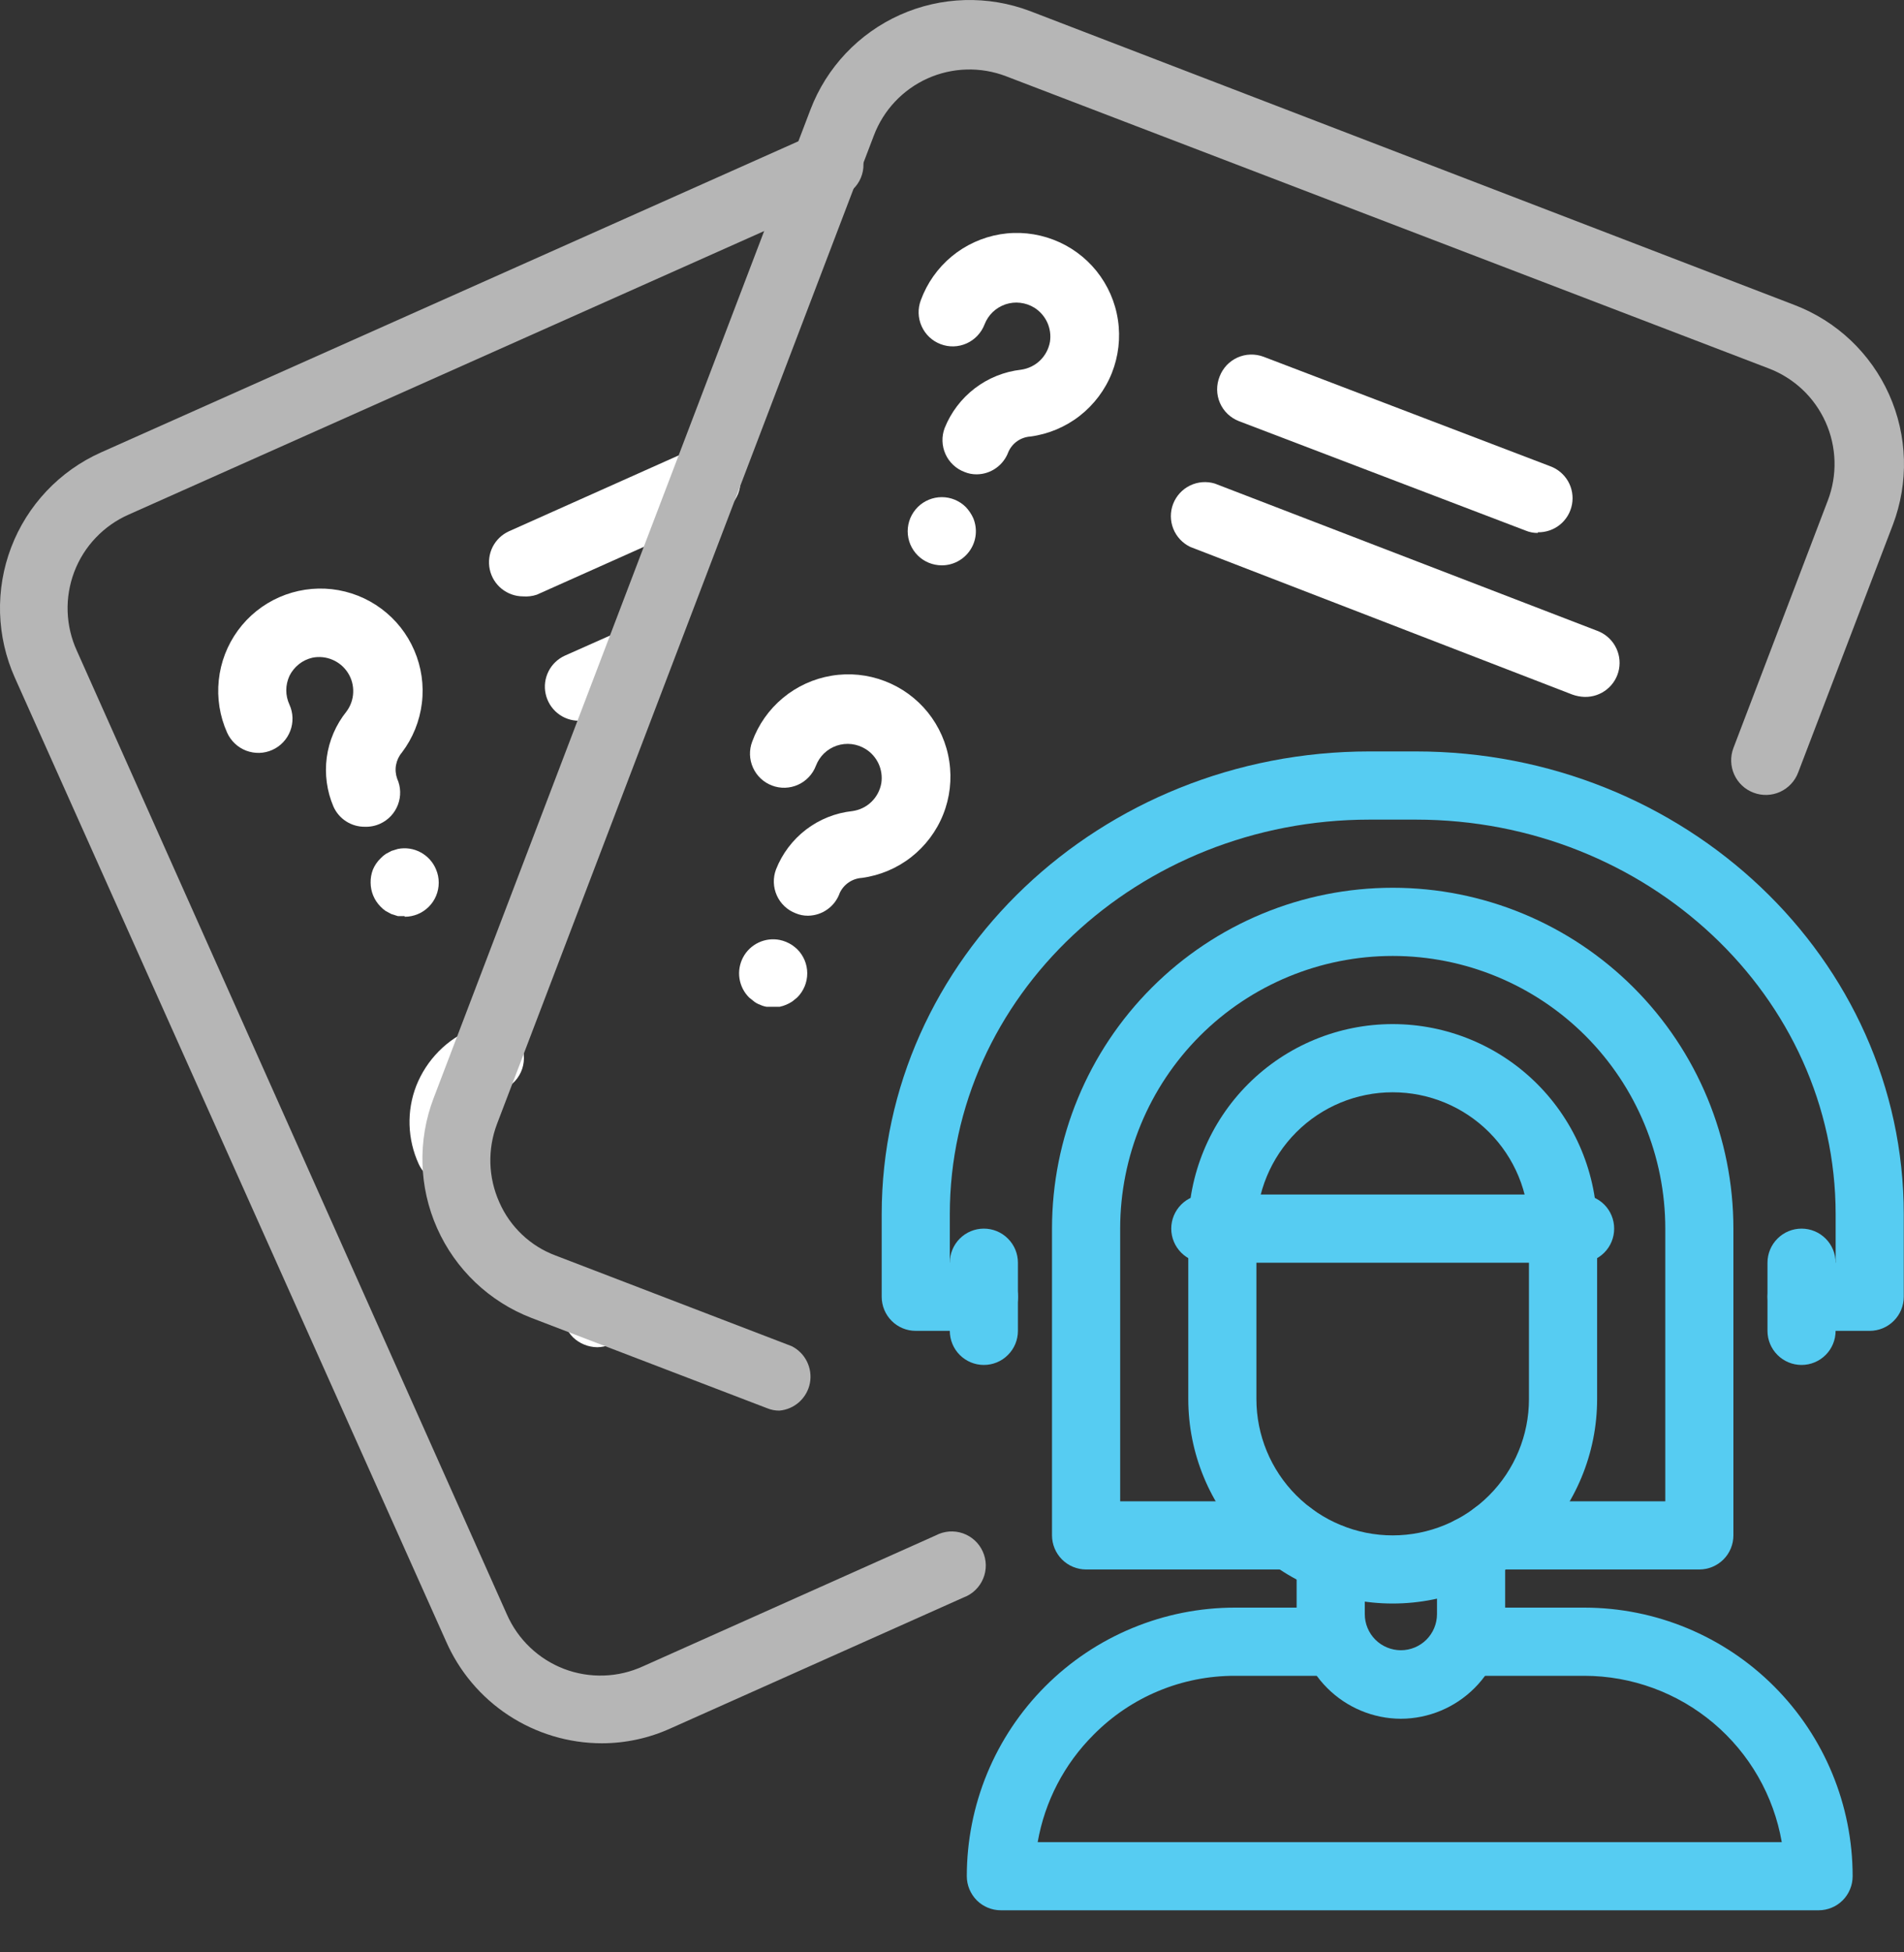 <svg xmlns="http://www.w3.org/2000/svg" fill="none" viewBox="0 0 40 41" height="41" width="40">
<rect x="0" y="0" width="40" height="41" fill="#333333" stroke="none"/>
<path fill="#56CCF2" d="M35.7 32.959H31.406C31.216 32.959 31.034 32.883 30.9 32.749C30.766 32.615 30.69 32.432 30.69 32.243C30.69 32.053 30.766 31.871 30.9 31.737C31.034 31.602 31.216 31.527 31.406 31.527H34.985V25.801C34.985 24.282 34.381 22.826 33.308 21.752C32.234 20.678 30.777 20.075 29.259 20.075C27.74 20.075 26.284 20.678 25.21 21.752C24.136 22.826 23.533 24.282 23.533 25.801V31.527H27.111C27.301 31.527 27.483 31.602 27.617 31.737C27.752 31.871 27.827 32.053 27.827 32.243C27.827 32.432 27.752 32.615 27.617 32.749C27.483 32.883 27.301 32.959 27.111 32.959H22.817C22.627 32.959 22.445 32.883 22.311 32.749C22.177 32.615 22.101 32.432 22.101 32.243V25.801C22.101 23.903 22.855 22.082 24.198 20.74C25.54 19.397 27.36 18.643 29.259 18.643C31.157 18.643 32.977 19.397 34.32 20.74C35.662 22.082 36.416 23.903 36.416 25.801V32.243C36.416 32.432 36.341 32.615 36.207 32.749C36.072 32.883 35.89 32.959 35.7 32.959Z"></path>
<path fill="#56CCF2" d="M29.258 33.674C28.119 33.674 27.027 33.222 26.222 32.416C25.416 31.611 24.964 30.519 24.964 29.38V25.801C24.964 24.662 25.416 23.57 26.222 22.764C27.027 21.959 28.119 21.506 29.258 21.506C30.397 21.506 31.49 21.959 32.295 22.764C33.1 23.57 33.553 24.662 33.553 25.801V29.38C33.553 30.519 33.1 31.611 32.295 32.416C31.49 33.222 30.397 33.674 29.258 33.674ZM29.258 22.938C28.499 22.938 27.771 23.239 27.234 23.776C26.697 24.313 26.395 25.042 26.395 25.801V29.38C26.395 30.139 26.697 30.867 27.234 31.404C27.771 31.941 28.499 32.243 29.258 32.243C30.018 32.243 30.746 31.941 31.283 31.404C31.82 30.867 32.121 30.139 32.121 29.38V25.801C32.121 25.042 31.82 24.313 31.283 23.776C30.746 23.239 30.018 22.938 29.258 22.938Z"></path>
<path fill="#56CCF2" d="M33.196 26.517H25.322C25.132 26.517 24.95 26.441 24.816 26.307C24.682 26.173 24.606 25.991 24.606 25.801C24.606 25.611 24.682 25.429 24.816 25.295C24.95 25.161 25.132 25.085 25.322 25.085H33.196C33.385 25.085 33.567 25.161 33.702 25.295C33.836 25.429 33.911 25.611 33.911 25.801C33.911 25.991 33.836 26.173 33.702 26.307C33.567 26.441 33.385 26.517 33.196 26.517Z"></path>
<path fill="#56CCF2" d="M29.43 36.094C28.849 36.092 28.292 35.859 27.881 35.447C27.471 35.036 27.24 34.478 27.24 33.896V32.715C27.24 32.525 27.316 32.343 27.45 32.209C27.584 32.075 27.766 32 27.956 32C28.146 32 28.328 32.075 28.462 32.209C28.596 32.343 28.672 32.525 28.672 32.715V33.896C28.672 33.996 28.691 34.095 28.73 34.187C28.768 34.279 28.823 34.362 28.894 34.433C28.964 34.503 29.048 34.559 29.14 34.597C29.232 34.635 29.331 34.655 29.43 34.655C29.53 34.655 29.629 34.635 29.721 34.597C29.813 34.559 29.896 34.503 29.967 34.433C30.037 34.362 30.093 34.279 30.131 34.187C30.169 34.095 30.189 33.996 30.189 33.896V32.558C30.189 32.368 30.265 32.186 30.399 32.052C30.533 31.918 30.715 31.842 30.905 31.842C31.095 31.842 31.277 31.918 31.411 32.052C31.545 32.186 31.621 32.368 31.621 32.558V33.896C31.621 34.478 31.39 35.036 30.98 35.447C30.569 35.859 30.012 36.092 29.43 36.094Z"></path>
<path fill="#56CCF2" d="M38.206 40.116H21.027C20.837 40.116 20.655 40.041 20.521 39.907C20.387 39.772 20.311 39.59 20.311 39.4C20.311 38.66 20.456 37.927 20.738 37.243C21.021 36.558 21.436 35.937 21.959 35.413C22.482 34.889 23.103 34.473 23.787 34.19C24.471 33.906 25.204 33.76 25.945 33.76H27.956C28.146 33.76 28.328 33.836 28.462 33.97C28.596 34.104 28.672 34.286 28.672 34.476C28.672 34.666 28.596 34.848 28.462 34.982C28.328 35.116 28.146 35.192 27.956 35.192H25.945C25.392 35.191 24.845 35.299 24.335 35.512C23.825 35.724 23.362 36.037 22.974 36.43C22.36 37.042 21.949 37.83 21.8 38.685H37.432C37.263 37.708 36.754 36.823 35.996 36.184C35.238 35.545 34.279 35.194 33.288 35.192H30.905C30.715 35.192 30.533 35.116 30.399 34.982C30.264 34.848 30.189 34.666 30.189 34.476C30.189 34.286 30.264 34.104 30.399 33.97C30.533 33.836 30.715 33.76 30.905 33.76H33.288C34.783 33.762 36.216 34.357 37.272 35.415C38.328 36.472 38.921 37.906 38.921 39.4C38.921 39.59 38.846 39.772 38.712 39.907C38.577 40.041 38.395 40.116 38.206 40.116Z"></path>
<path fill="#56CCF2" d="M39.279 27.948H37.848C37.658 27.948 37.476 27.873 37.342 27.738C37.208 27.604 37.132 27.422 37.132 27.232C37.132 27.043 37.208 26.86 37.342 26.726C37.476 26.592 37.658 26.517 37.848 26.517H38.564V25.5C38.564 20.927 34.605 17.212 29.745 17.212H28.772C23.912 17.212 19.954 20.927 19.954 25.5V26.517H20.67C20.86 26.517 21.042 26.592 21.176 26.726C21.31 26.86 21.386 27.043 21.386 27.232C21.386 27.422 21.31 27.604 21.176 27.738C21.042 27.873 20.86 27.948 20.67 27.948H19.238C19.048 27.948 18.866 27.873 18.732 27.738C18.598 27.604 18.523 27.422 18.523 27.232V25.5C18.523 20.139 23.118 15.78 28.772 15.78H29.745C35.4 15.78 39.995 20.139 39.995 25.5V27.232C39.995 27.422 39.92 27.604 39.785 27.738C39.651 27.873 39.469 27.948 39.279 27.948Z"></path>
<path fill="#56CCF2" d="M20.669 28.664C20.48 28.664 20.297 28.589 20.163 28.454C20.029 28.32 19.954 28.138 19.954 27.948V26.517C19.954 26.327 20.029 26.145 20.163 26.011C20.297 25.876 20.48 25.801 20.669 25.801C20.859 25.801 21.041 25.876 21.175 26.011C21.31 26.145 21.385 26.327 21.385 26.517V27.948C21.385 28.138 21.31 28.32 21.175 28.454C21.041 28.589 20.859 28.664 20.669 28.664Z"></path>
<path fill="#56CCF2" d="M37.848 28.664C37.658 28.664 37.476 28.589 37.342 28.454C37.207 28.32 37.132 28.138 37.132 27.948V26.517C37.132 26.327 37.207 26.145 37.342 26.011C37.476 25.876 37.658 25.801 37.848 25.801C38.037 25.801 38.219 25.876 38.354 26.011C38.488 26.145 38.563 26.327 38.563 26.517V27.948C38.563 28.138 38.488 28.32 38.354 28.454C38.219 28.589 38.037 28.664 37.848 28.664Z"></path>
<path fill="#B6B6B6" d="M12.639 36.609C11.944 36.607 11.265 36.403 10.684 36.022C10.103 35.641 9.646 35.099 9.368 34.462L0.313 14.234C0.121 13.805 0.015 13.343 0.001 12.873C-0.012 12.402 0.067 11.934 0.235 11.495C0.402 11.056 0.655 10.654 0.978 10.312C1.301 9.97 1.688 9.695 2.117 9.503L17.091 2.825C17.177 2.78 17.272 2.752 17.369 2.745C17.467 2.737 17.565 2.75 17.657 2.782C17.75 2.813 17.834 2.864 17.907 2.93C17.979 2.995 18.037 3.075 18.077 3.164C18.117 3.253 18.139 3.35 18.14 3.448C18.142 3.545 18.123 3.642 18.086 3.732C18.048 3.823 17.993 3.904 17.922 3.972C17.852 4.04 17.769 4.093 17.678 4.128L2.704 10.806C2.443 10.921 2.207 11.086 2.011 11.293C1.814 11.499 1.661 11.743 1.56 12.009C1.459 12.276 1.411 12.56 1.421 12.845C1.431 13.13 1.497 13.41 1.616 13.669L10.649 33.903C10.764 34.164 10.929 34.4 11.136 34.596C11.342 34.793 11.586 34.946 11.852 35.048C12.119 35.149 12.403 35.196 12.688 35.186C12.973 35.177 13.253 35.11 13.512 34.991L19.66 32.243C19.747 32.197 19.842 32.17 19.939 32.162C20.036 32.155 20.134 32.167 20.227 32.199C20.319 32.231 20.404 32.281 20.476 32.347C20.549 32.413 20.606 32.493 20.646 32.582C20.687 32.671 20.708 32.767 20.71 32.865C20.711 32.963 20.693 33.06 20.655 33.15C20.618 33.24 20.562 33.322 20.492 33.39C20.422 33.458 20.339 33.511 20.247 33.545L14.092 36.294C13.636 36.502 13.14 36.609 12.639 36.609Z"></path>
<path fill="white" d="M7.664 17.362C7.525 17.363 7.389 17.324 7.272 17.249C7.155 17.174 7.063 17.067 7.006 16.94C6.866 16.614 6.818 16.256 6.865 15.904C6.913 15.552 7.056 15.22 7.278 14.943C7.365 14.827 7.415 14.687 7.42 14.542C7.426 14.397 7.388 14.253 7.31 14.131C7.232 14.008 7.119 13.912 6.985 13.855C6.852 13.798 6.704 13.783 6.562 13.812C6.459 13.836 6.362 13.882 6.279 13.948C6.197 14.014 6.129 14.097 6.082 14.191C6.038 14.287 6.014 14.39 6.014 14.496C6.014 14.601 6.038 14.705 6.082 14.8C6.121 14.886 6.142 14.979 6.145 15.073C6.147 15.167 6.132 15.261 6.098 15.349C6.064 15.437 6.014 15.518 5.949 15.586C5.884 15.655 5.807 15.71 5.721 15.748C5.635 15.787 5.542 15.808 5.448 15.811C5.354 15.813 5.26 15.797 5.172 15.764C5.084 15.73 5.003 15.68 4.935 15.615C4.866 15.55 4.811 15.473 4.772 15.387C4.617 15.041 4.556 14.661 4.596 14.284C4.635 13.907 4.774 13.547 4.997 13.241C5.22 12.935 5.521 12.693 5.868 12.541C6.215 12.389 6.596 12.331 6.972 12.373C7.349 12.416 7.708 12.557 8.012 12.784C8.316 13.009 8.555 13.312 8.704 13.66C8.854 14.008 8.909 14.39 8.863 14.766C8.817 15.142 8.673 15.5 8.444 15.802C8.38 15.877 8.338 15.967 8.32 16.064C8.302 16.161 8.311 16.261 8.344 16.353C8.422 16.526 8.427 16.722 8.36 16.899C8.293 17.076 8.159 17.22 7.986 17.298C7.885 17.344 7.775 17.366 7.664 17.362Z"></path>
<path fill="white" d="M8.502 19.238H8.358L8.222 19.195L8.101 19.13C8.062 19.103 8.026 19.072 7.993 19.037C7.861 18.904 7.787 18.724 7.786 18.536C7.784 18.441 7.801 18.346 7.836 18.257C7.873 18.171 7.926 18.093 7.993 18.028C8.026 17.993 8.062 17.962 8.101 17.935L8.222 17.87L8.358 17.828C8.521 17.795 8.69 17.82 8.836 17.899C8.982 17.977 9.097 18.104 9.16 18.257C9.198 18.345 9.217 18.44 9.217 18.536C9.217 18.726 9.142 18.908 9.008 19.042C8.873 19.177 8.691 19.252 8.502 19.252V19.238Z"></path>
<path fill="white" d="M9.447 24.863C9.309 24.863 9.174 24.823 9.059 24.748C8.943 24.673 8.852 24.567 8.795 24.441C8.678 24.185 8.613 23.908 8.604 23.627C8.595 23.345 8.643 23.065 8.745 22.802C8.852 22.532 9.012 22.286 9.216 22.079C9.42 21.872 9.664 21.709 9.933 21.599C10.021 21.549 10.117 21.518 10.217 21.508C10.317 21.497 10.418 21.508 10.514 21.539C10.61 21.571 10.697 21.622 10.772 21.689C10.847 21.757 10.906 21.839 10.946 21.931C10.987 22.023 11.008 22.123 11.007 22.224C11.006 22.324 10.985 22.424 10.943 22.515C10.901 22.607 10.841 22.689 10.766 22.755C10.69 22.822 10.602 22.872 10.506 22.902C10.328 22.985 10.19 23.134 10.119 23.317C10.05 23.489 10.05 23.682 10.119 23.854C10.197 24.027 10.203 24.223 10.136 24.401C10.069 24.578 9.934 24.721 9.762 24.799C9.663 24.844 9.555 24.866 9.447 24.863Z"></path>
<path fill="white" d="M12.546 28.292C12.356 28.289 12.175 28.215 12.038 28.084C11.971 28.017 11.919 27.938 11.883 27.851C11.848 27.764 11.829 27.67 11.83 27.576C11.831 27.483 11.851 27.39 11.887 27.304C11.921 27.216 11.973 27.136 12.038 27.068C12.104 27.001 12.183 26.948 12.271 26.911C12.358 26.875 12.451 26.856 12.546 26.856C12.64 26.856 12.734 26.875 12.821 26.911C12.908 26.948 12.988 27.001 13.054 27.068C13.119 27.136 13.17 27.216 13.204 27.304C13.244 27.389 13.264 27.482 13.262 27.576C13.262 27.67 13.244 27.764 13.209 27.851C13.173 27.938 13.12 28.017 13.054 28.084C12.917 28.215 12.735 28.289 12.546 28.292Z"></path>
<path fill="white" d="M10.985 12.524C10.822 12.523 10.664 12.466 10.538 12.364C10.411 12.261 10.323 12.118 10.289 11.958C10.255 11.799 10.276 11.632 10.349 11.486C10.423 11.341 10.543 11.224 10.692 11.157L14.536 9.439C14.712 9.361 14.912 9.356 15.092 9.426C15.272 9.496 15.417 9.634 15.495 9.811C15.572 9.988 15.577 10.188 15.507 10.368C15.437 10.547 15.299 10.692 15.123 10.77L11.279 12.488C11.185 12.52 11.085 12.532 10.985 12.524Z"></path>
<path fill="white" d="M12.159 15.136C11.996 15.135 11.838 15.079 11.711 14.976C11.585 14.873 11.497 14.73 11.463 14.57C11.428 14.411 11.45 14.245 11.523 14.099C11.596 13.953 11.717 13.837 11.866 13.769L13.09 13.225C13.26 13.161 13.449 13.164 13.617 13.233C13.785 13.303 13.921 13.434 13.996 13.6C14.07 13.767 14.079 13.955 14.02 14.127C13.961 14.3 13.838 14.443 13.677 14.528L12.453 15.065C12.361 15.109 12.261 15.133 12.159 15.136Z"></path>
<path fill="#B6B6B6" d="M16.375 29.623C16.287 29.624 16.199 29.607 16.117 29.573L11.164 27.676C10.28 27.335 9.568 26.658 9.183 25.792C8.798 24.927 8.772 23.944 9.11 23.06L17.026 2.303C17.364 1.416 18.041 0.701 18.906 0.313C19.772 -0.075 20.756 -0.103 21.643 0.234L37.697 6.404C38.584 6.742 39.299 7.418 39.687 8.284C40.075 9.15 40.103 10.134 39.766 11.021L37.776 16.224C37.708 16.404 37.571 16.55 37.395 16.63C37.219 16.709 37.019 16.715 36.838 16.646C36.658 16.578 36.512 16.441 36.433 16.265C36.354 16.089 36.348 15.889 36.416 15.709L38.399 10.512C38.5 10.248 38.548 9.967 38.54 9.684C38.532 9.401 38.469 9.123 38.353 8.865C38.237 8.607 38.072 8.374 37.866 8.18C37.66 7.987 37.418 7.835 37.153 7.735L21.135 1.601C20.871 1.5 20.589 1.452 20.306 1.46C20.024 1.468 19.745 1.531 19.487 1.647C19.229 1.763 18.997 1.928 18.803 2.134C18.609 2.34 18.458 2.582 18.358 2.847L10.441 23.604C10.341 23.868 10.294 24.149 10.302 24.432C10.311 24.714 10.375 24.992 10.491 25.25C10.603 25.506 10.766 25.736 10.969 25.928C11.171 26.12 11.411 26.269 11.672 26.366L16.633 28.27C16.772 28.34 16.884 28.453 16.953 28.593C17.022 28.733 17.044 28.891 17.015 29.044C16.986 29.197 16.907 29.336 16.792 29.441C16.677 29.545 16.53 29.609 16.375 29.623Z"></path>
<path fill="white" d="M20.519 9.961C20.431 9.962 20.343 9.945 20.262 9.911C20.174 9.878 20.093 9.828 20.025 9.763C19.956 9.699 19.901 9.621 19.863 9.536C19.824 9.45 19.803 9.357 19.8 9.263C19.797 9.169 19.813 9.076 19.846 8.988C19.979 8.658 20.197 8.37 20.479 8.155C20.762 7.939 21.097 7.804 21.45 7.764C21.6 7.743 21.741 7.675 21.85 7.57C21.959 7.464 22.032 7.327 22.058 7.177C22.079 7.039 22.059 6.897 22.001 6.77C21.942 6.643 21.848 6.535 21.729 6.461C21.64 6.406 21.539 6.371 21.434 6.359C21.33 6.346 21.224 6.358 21.124 6.391C21.024 6.425 20.933 6.48 20.857 6.552C20.781 6.625 20.722 6.714 20.684 6.812C20.616 6.989 20.481 7.133 20.308 7.211C20.135 7.289 19.938 7.295 19.761 7.227C19.583 7.16 19.44 7.025 19.362 6.851C19.284 6.678 19.278 6.481 19.345 6.304C19.476 5.946 19.699 5.63 19.991 5.387C20.284 5.144 20.637 4.983 21.012 4.92C21.387 4.858 21.773 4.897 22.128 5.033C22.484 5.168 22.797 5.396 23.036 5.692C23.274 5.989 23.43 6.343 23.486 6.72C23.543 7.096 23.498 7.481 23.358 7.834C23.217 8.188 22.984 8.497 22.684 8.732C22.384 8.966 22.027 9.116 21.65 9.167C21.55 9.173 21.454 9.206 21.372 9.263C21.29 9.319 21.226 9.398 21.185 9.489C21.135 9.626 21.045 9.745 20.926 9.829C20.807 9.914 20.665 9.96 20.519 9.961Z"></path>
<path fill="white" d="M19.782 11.872C19.594 11.871 19.414 11.797 19.281 11.665C19.214 11.598 19.161 11.519 19.124 11.432C19.088 11.345 19.069 11.251 19.069 11.156C19.069 11.062 19.088 10.969 19.124 10.881C19.161 10.794 19.214 10.715 19.281 10.648C19.415 10.515 19.597 10.44 19.786 10.44C19.975 10.44 20.156 10.515 20.29 10.648C20.356 10.718 20.409 10.797 20.448 10.884C20.492 10.993 20.51 11.112 20.498 11.229C20.486 11.346 20.445 11.459 20.379 11.556C20.313 11.654 20.224 11.734 20.12 11.789C20.016 11.844 19.9 11.873 19.782 11.872Z"></path>
<path fill="white" d="M16.976 19.23C16.888 19.231 16.8 19.214 16.719 19.18C16.631 19.147 16.55 19.097 16.482 19.032C16.413 18.968 16.358 18.89 16.32 18.805C16.281 18.719 16.26 18.626 16.257 18.532C16.254 18.438 16.27 18.345 16.303 18.257C16.433 17.926 16.652 17.637 16.934 17.421C17.217 17.205 17.553 17.071 17.907 17.033C18.057 17.012 18.198 16.945 18.307 16.839C18.416 16.733 18.489 16.596 18.515 16.446C18.536 16.308 18.516 16.166 18.458 16.039C18.399 15.912 18.305 15.804 18.186 15.73C18.096 15.674 17.995 15.639 17.89 15.626C17.785 15.614 17.678 15.625 17.578 15.659C17.478 15.693 17.388 15.748 17.312 15.821C17.237 15.894 17.178 15.983 17.141 16.081C17.073 16.259 16.938 16.402 16.765 16.48C16.592 16.558 16.395 16.564 16.218 16.496C16.04 16.429 15.897 16.294 15.819 16.12C15.741 15.947 15.735 15.75 15.803 15.573C15.933 15.215 16.156 14.899 16.449 14.656C16.741 14.413 17.094 14.252 17.469 14.19C17.845 14.127 18.23 14.166 18.585 14.302C18.941 14.437 19.254 14.665 19.493 14.961C19.731 15.258 19.887 15.612 19.943 15.989C20 16.365 19.956 16.75 19.815 17.103C19.674 17.457 19.441 17.766 19.141 18.001C18.841 18.235 18.484 18.385 18.107 18.436C18.009 18.442 17.913 18.474 17.831 18.53C17.75 18.585 17.684 18.661 17.642 18.751C17.594 18.889 17.504 19.01 17.385 19.095C17.266 19.181 17.123 19.228 16.976 19.23Z"></path>
<path fill="white" d="M16.239 21.142H16.103C16.056 21.135 16.01 21.12 15.967 21.099C15.923 21.084 15.882 21.062 15.845 21.034L15.738 20.948C15.629 20.84 15.558 20.699 15.535 20.547C15.512 20.395 15.539 20.24 15.611 20.104C15.683 19.968 15.797 19.86 15.936 19.794C16.075 19.728 16.231 19.709 16.382 19.739C16.474 19.758 16.561 19.795 16.64 19.846C16.677 19.872 16.713 19.901 16.747 19.932C16.814 19.998 16.867 20.078 16.904 20.165C16.94 20.252 16.959 20.346 16.959 20.44C16.959 20.535 16.94 20.628 16.904 20.715C16.867 20.802 16.814 20.882 16.747 20.948L16.64 21.034C16.561 21.085 16.474 21.122 16.382 21.142H16.239Z"></path>
<path fill="white" d="M32.307 11.192C32.219 11.193 32.131 11.176 32.05 11.142L26.03 8.845C25.941 8.811 25.86 8.759 25.791 8.694C25.722 8.628 25.667 8.549 25.629 8.462C25.591 8.374 25.571 8.28 25.57 8.185C25.569 8.09 25.587 7.995 25.622 7.907C25.656 7.819 25.706 7.739 25.77 7.67C25.835 7.602 25.912 7.547 25.998 7.508C26.084 7.47 26.176 7.448 26.27 7.446C26.364 7.443 26.458 7.459 26.546 7.492L32.565 9.79C32.724 9.847 32.858 9.96 32.943 10.107C33.027 10.254 33.056 10.426 33.025 10.593C32.994 10.76 32.905 10.91 32.774 11.017C32.642 11.124 32.477 11.181 32.307 11.178V11.192Z"></path>
<path fill="white" d="M33.288 14.635C33.2 14.632 33.113 14.615 33.03 14.585L25.007 11.486C24.844 11.408 24.716 11.272 24.649 11.104C24.582 10.936 24.581 10.749 24.646 10.581C24.712 10.412 24.838 10.275 25 10.196C25.163 10.117 25.349 10.102 25.522 10.155L33.553 13.246C33.712 13.304 33.846 13.417 33.93 13.564C34.014 13.711 34.044 13.883 34.013 14.05C33.982 14.217 33.893 14.367 33.761 14.474C33.63 14.581 33.465 14.638 33.295 14.635H33.288Z"></path>
</svg>
